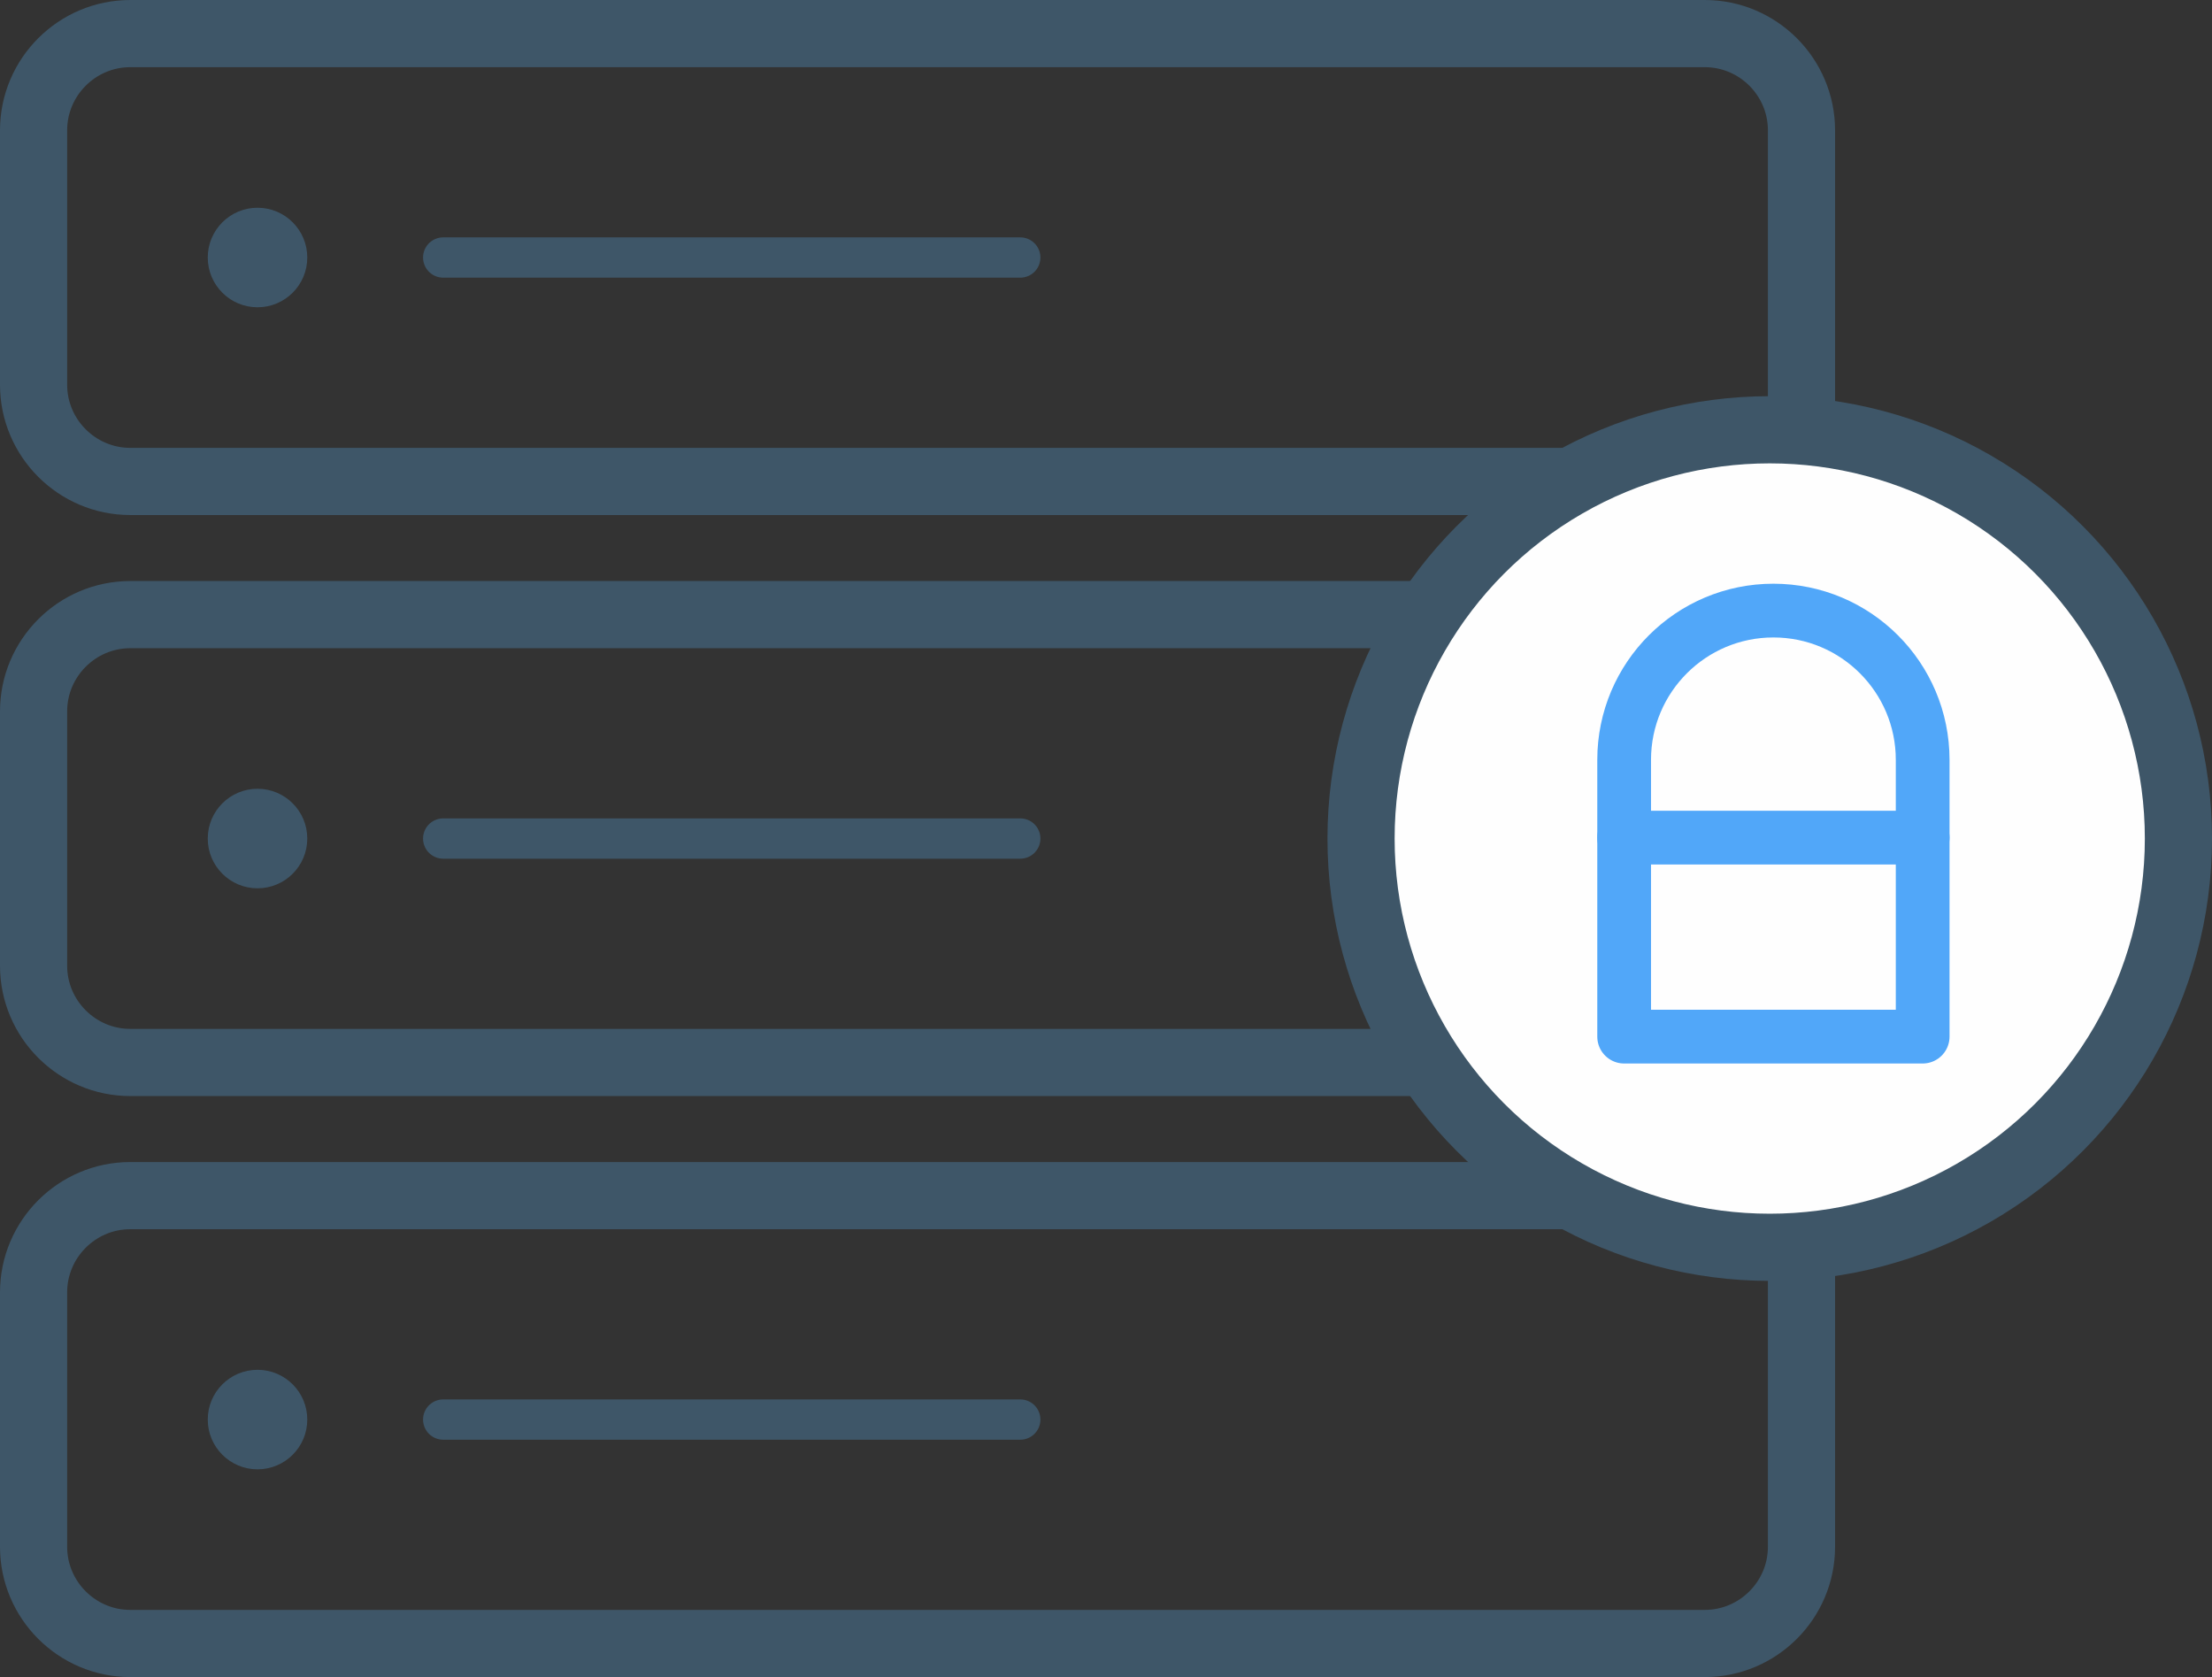 <?xml version="1.0" encoding="UTF-8"?>
<!DOCTYPE svg PUBLIC "-//W3C//DTD SVG 1.1//EN" "http://www.w3.org/Graphics/SVG/1.1/DTD/svg11.dtd">
<!-- Creator: CorelDRAW 2018 (64-Bit) -->
<svg xmlns="http://www.w3.org/2000/svg" xml:space="preserve" width="82.343mm" height="62.419mm" version="1.1" style="shape-rendering:geometricPrecision; text-rendering:geometricPrecision; image-rendering:optimizeQuality; fill-rule:evenodd; clip-rule:evenodd"
viewBox="0 0 3491.61 2646.76"
 xmlns:xlink="http://www.w3.org/1999/xlink">
 <rect x="0" y="0" width="3491.61" height="2646.76" fill="#333333" stroke="none"/>
 <defs>
  <style type="text/css">
   <![CDATA[
    .str0 {stroke:#3E5668;stroke-width:106.01;stroke-miterlimit:22.926}
    .str1 {stroke:#3E5668;stroke-width:63.6;stroke-linecap:round;stroke-miterlimit:22.926}
    .str2 {stroke:#51A7F9;stroke-width:84.81;stroke-linecap:round;stroke-linejoin:round;stroke-miterlimit:22.926}
    .fil1 {fill:none}
    .fil0 {fill:#FEFEFE}
    .fil2 {fill:#3E5668}
   ]]>
  </style>
 </defs>
 <g id="Layer_x0020_1">
  <g id="_913962720">
   <circle class="fil0 str0" cx="2793.5" cy="1323.38" r="645.11"/>
   <path class="fil1 str0" d="M2253.72 1676.79l-2048.06 0c-84.07,0 -152.65,-68.57 -152.65,-152.65l0 -401.51c0,-84.08 68.57,-152.65 152.65,-152.65l2047.86 0"/>
   <path class="fil1 str0" d="M2479.32 759.82l-2273.67 0c-84.08,0 -152.65,-68.57 -152.65,-152.65l0 -401.51c0,-84.08 68.57,-152.65 152.65,-152.65l2485.33 0c84.08,0 152.65,68.57 152.65,152.65l0 474.53"/>
   <path class="fil1 str0" d="M2479.32 1886.94l-2273.67 0c-84.08,0 -152.65,68.57 -152.65,152.65l0 401.51c0,84.08 68.57,152.65 152.65,152.65l2485.33 0c84.08,0 152.65,-68.57 152.65,-152.65l0 -474.53"/>
   <circle class="fil2" cx="406.49" cy="2240.35" r="78.54"/>
   <line class="fil1 str1" x1="699.59" y1="2240.35" x2="1610.47" y2= "2240.35" />
   <circle class="fil2" cx="406.49" cy="1323.38" r="78.54"/>
   <line class="fil1 str1" x1="699.59" y1="1323.38" x2="1610.47" y2= "1323.38" />
   <circle class="fil2" cx="406.49" cy="406.41" r="78.54"/>
   <line class="fil1 str1" x1="699.59" y1="406.41" x2="1610.47" y2= "406.41" />
   <path class="fil1 str2" d="M2799.3 963.62c130.12,0 235.6,105.48 235.6,235.6l0 436.79 -471.21 0 0 -436.79 0 0c0,-130.12 105.48,-235.6 235.6,-235.6z"/>
   <line class="fil1 str2" x1="2563.69" y1="1321.88" x2="3034.9" y2= "1321.88" />
  </g>
 </g>
</svg>
